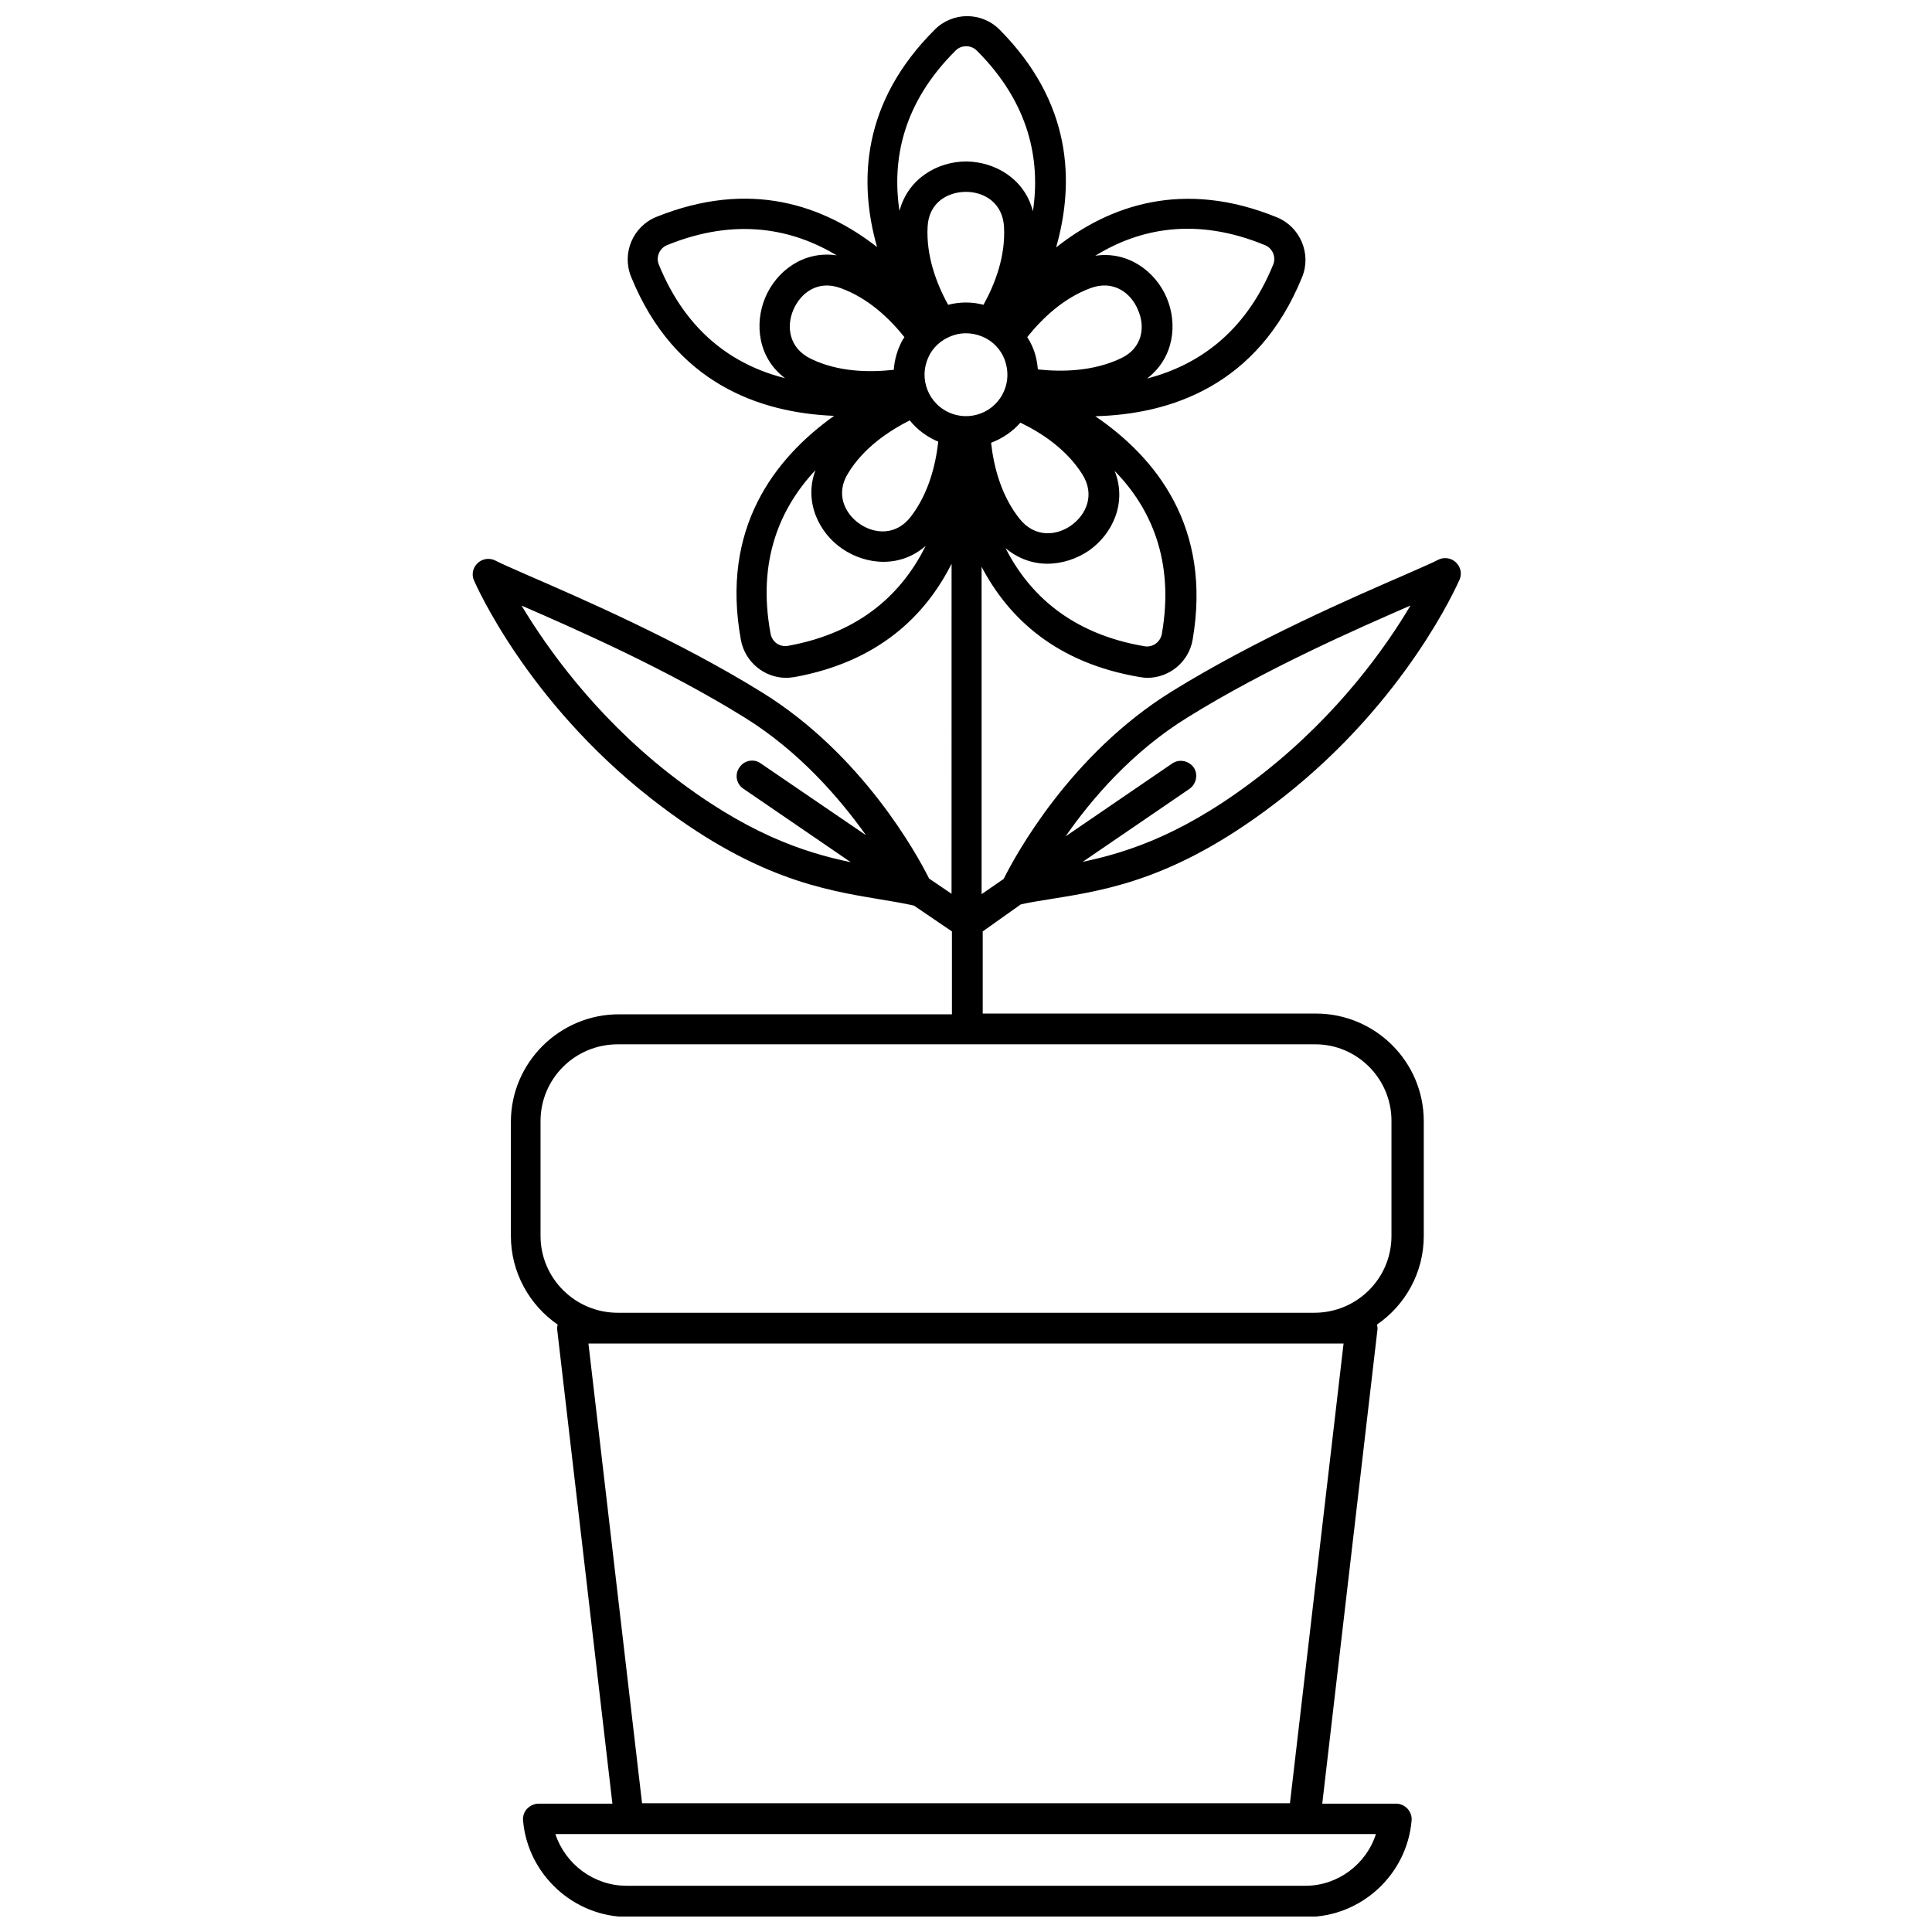 <?xml version="1.0" encoding="UTF-8"?>
<!-- Uploaded to: ICON Repo, www.iconrepo.com, Generator: ICON Repo Mixer Tools -->
<svg width="800px" height="800px" version="1.1" viewBox="144 144 512 512" xmlns="http://www.w3.org/2000/svg">
 <defs>
  <clipPath id="a">
   <path d="m269 148.09h263v503.81h-263z"/>
  </clipPath>
 </defs>
 <g clip-path="url(#a)">
  <path d="m414.51 383.68c2.621-0.605 5.441-1.008 8.465-1.512 15.012-2.418 33.754-5.441 61.062-26.902 32.746-25.695 46.148-56.324 46.754-57.637 0.707-1.613 0.301-3.426-1.008-4.637-1.309-1.211-3.223-1.41-4.734-0.605-1.109 0.605-4.332 2.016-8.465 3.828-13.906 6.047-39.801 17.23-62.07 31.035-27.004 16.727-41.516 43.629-44.535 49.676l-5.844 4.031-0.004-86.754c7.152 13.602 19.75 25.492 41.918 29.223 0.707 0.102 1.309 0.203 2.016 0.203 5.844 0 10.984-4.231 11.992-10.078 5.141-29.824-9.672-48.266-25.797-59.246 19.852-0.504 43.125-8.062 54.816-36.879 2.519-6.144-0.504-13.301-6.648-15.82-24.887-10.176-44.535-3.125-58.543 7.961 4.938-17.332 4.231-38.391-15.012-57.738-4.734-4.734-12.395-4.734-17.129 0-19.348 19.246-20.254 40.305-15.316 57.637-14.105-10.984-33.555-18.035-58.543-7.961-6.144 2.519-9.168 9.574-6.648 15.82 11.488 28.312 34.16 36.074 53.809 36.879-15.82 11.285-30.129 29.824-24.688 59.449 1.109 5.844 6.246 9.977 11.992 9.977 0.707 0 1.41-0.102 2.215-0.203 22.168-4.031 34.66-16.223 41.613-30.027l-0.008 87.461-5.945-4.031c-3.223-6.449-17.734-32.949-44.336-49.375-22.27-13.805-48.164-24.988-62.07-31.035-4.133-1.812-7.356-3.223-8.465-3.828-1.512-0.805-3.426-0.605-4.734 0.605-1.309 1.211-1.715 3.023-1.008 4.637 0.605 1.309 14.008 31.941 46.754 57.637 27.207 21.363 45.949 24.383 61.062 26.902 3.125 0.504 6.047 1.008 8.766 1.613l10.078 6.852v21.965h-88.266c-15.719 0-28.617 12.797-28.617 28.516v30.23c0 9.672 4.938 18.34 12.395 23.477-0.102 0.504-0.203 1.008-0.102 1.512l14.609 125.45h-19.547c-1.109 0-2.215 0.504-3.023 1.309-0.805 0.805-1.211 2.016-1.109 3.125 1.211 14.309 13.402 25.594 27.809 25.594h179.86c14.41 0 26.602-11.184 27.809-25.594 0.102-1.109-0.301-2.215-1.109-3.125-0.805-0.805-1.812-1.309-3.023-1.309h-19.547l14.609-125.45c0.102-0.504 0-1.008-0.102-1.512 7.457-5.141 12.395-13.703 12.395-23.477v-30.43c0-15.719-12.797-28.516-28.617-28.516h-88.266v-21.766zm-93.406-34.863c-19.852-15.617-32.344-33.453-38.895-44.336 14.105 6.144 38.289 16.727 59.047 29.625 14.508 8.969 25.191 21.363 32.242 31.234l-27.91-19.043c-1.812-1.309-4.434-0.805-5.644 1.109-1.309 1.812-0.805 4.434 1.109 5.644l28.414 19.445c-12.594-2.621-27.91-7.66-48.363-23.68zm168.88 294.93h-179.96c-8.664 0-16.223-5.742-18.844-13.703h217.45c-2.519 7.961-10.078 13.703-18.641 13.703zm10.074-143.69-14.207 121.82h-171.7l-14.207-121.82zm12.695-59.047v30.531c0 11.285-9.168 20.355-20.453 20.355h-184.6c-11.285 0-20.453-9.168-20.453-20.355v-30.43c0-11.285 9.168-20.355 20.453-20.355h184.7c11.188-0.098 20.355 9.07 20.355 20.254zm-54.008-106.91c20.758-12.898 44.941-23.477 59.047-29.625-6.449 10.883-18.941 28.617-38.895 44.336-20.254 15.922-35.469 20.957-47.961 23.578l28.312-19.348c1.812-1.309 2.316-3.828 1.109-5.644-1.309-1.812-3.828-2.316-5.644-1.109l-28.312 19.348c6.852-9.871 17.633-22.469 32.344-31.535zm-68.316-96.23c1.41-2.519 3.828-4.332 6.648-5.141 1.008-0.301 1.914-0.402 2.922-0.402 1.914 0 3.727 0.504 5.441 1.41 2.519 1.41 4.434 3.828 5.141 6.648 1.613 5.844-1.812 11.891-7.656 13.504s-11.891-1.812-13.504-7.656c-0.805-2.82-0.402-5.742 1.008-8.363zm23.98 18.137c5.844 2.82 12.293 7.152 16.426 13.703 3.426 5.441 1.008 10.68-2.922 13.504-3.93 2.82-9.672 3.324-13.703-1.715-4.836-6.047-6.852-13.703-7.559-20.152 3.125-1.207 5.742-3.019 7.758-5.34zm26.602-17.027c-7.254 3.426-15.418 3.629-21.965 2.922-0.102-1.211-0.301-2.418-0.605-3.629-0.504-1.812-1.211-3.426-2.215-4.938 4.031-5.039 9.672-10.379 16.828-13 6.047-2.215 10.68 1.309 12.496 5.742 2.012 4.438 1.305 10.184-4.539 12.902zm-36.375-14.207c-3.023-0.805-6.246-0.805-9.371 0-3.125-5.644-5.844-13-5.441-20.656 0.301-6.449 5.34-9.27 10.176-9.27 4.836 0 9.773 2.922 10.078 9.371 0.402 7.656-2.316 14.914-5.441 20.555zm-20.957 8.566c-0.102 0.203-0.203 0.402-0.402 0.605-1.41 2.519-2.215 5.238-2.418 8.062-6.551 0.707-14.711 0.605-21.965-2.922-5.844-2.82-6.551-8.566-4.637-13 1.914-4.434 6.449-7.961 12.496-5.742 7.25 2.617 12.895 7.957 16.926 12.996zm-14.914 36.07c4.031-6.648 10.578-11.082 16.324-14.008 2.016 2.519 4.637 4.434 7.559 5.644-0.707 6.348-2.621 13.805-7.254 19.852-3.93 5.141-9.672 4.637-13.602 1.914-3.934-2.719-6.453-7.961-3.027-13.402zm83.129 42.625c-0.402 2.117-2.418 3.629-4.637 3.223-19.547-3.324-30.633-13.906-36.777-25.996 3.324 2.82 7.254 4.133 11.082 4.133 3.93 0 7.859-1.309 11.082-3.527 6.246-4.434 10.078-12.695 6.75-21.059 9.477 9.672 15.926 23.676 12.5 43.227zm27.309-103.08c2.016 0.805 3.023 3.125 2.215 5.141-7.457 18.34-20.254 26.801-33.453 30.23 7.152-5.441 8.16-14.41 5.238-21.363-2.922-6.953-10.176-12.496-18.941-11.184 11.586-7.156 26.602-10.379 44.941-2.824zm-81.922-51.59c0.805-0.805 1.812-1.109 2.82-1.109 1.008 0 2.016 0.402 2.82 1.211 14.008 14.008 16.828 29.121 14.812 42.523-2.215-8.664-10.078-13.098-17.633-13.199-7.559 0-15.418 4.434-17.734 13.098-2.012-13.504 0.809-28.516 14.914-42.523zm-78.695 56.73c-0.805-2.016 0.203-4.332 2.215-5.141 18.34-7.457 33.352-4.231 44.941 2.719-8.867-1.309-16.02 4.231-18.941 11.184s-1.914 16.02 5.238 21.363c-13.199-3.324-25.996-11.789-33.453-30.125zm34.262 101.06c-2.215 0.402-4.231-1.008-4.637-3.223-3.629-19.445 2.621-33.453 11.891-43.328-3.125 8.363 0.906 16.625 7.152 20.859 3.125 2.117 6.953 3.426 10.883 3.426 3.93 0 7.859-1.309 11.184-4.231-6.043 12.188-16.926 22.969-36.473 26.496z"/>
 </g>
</svg>
